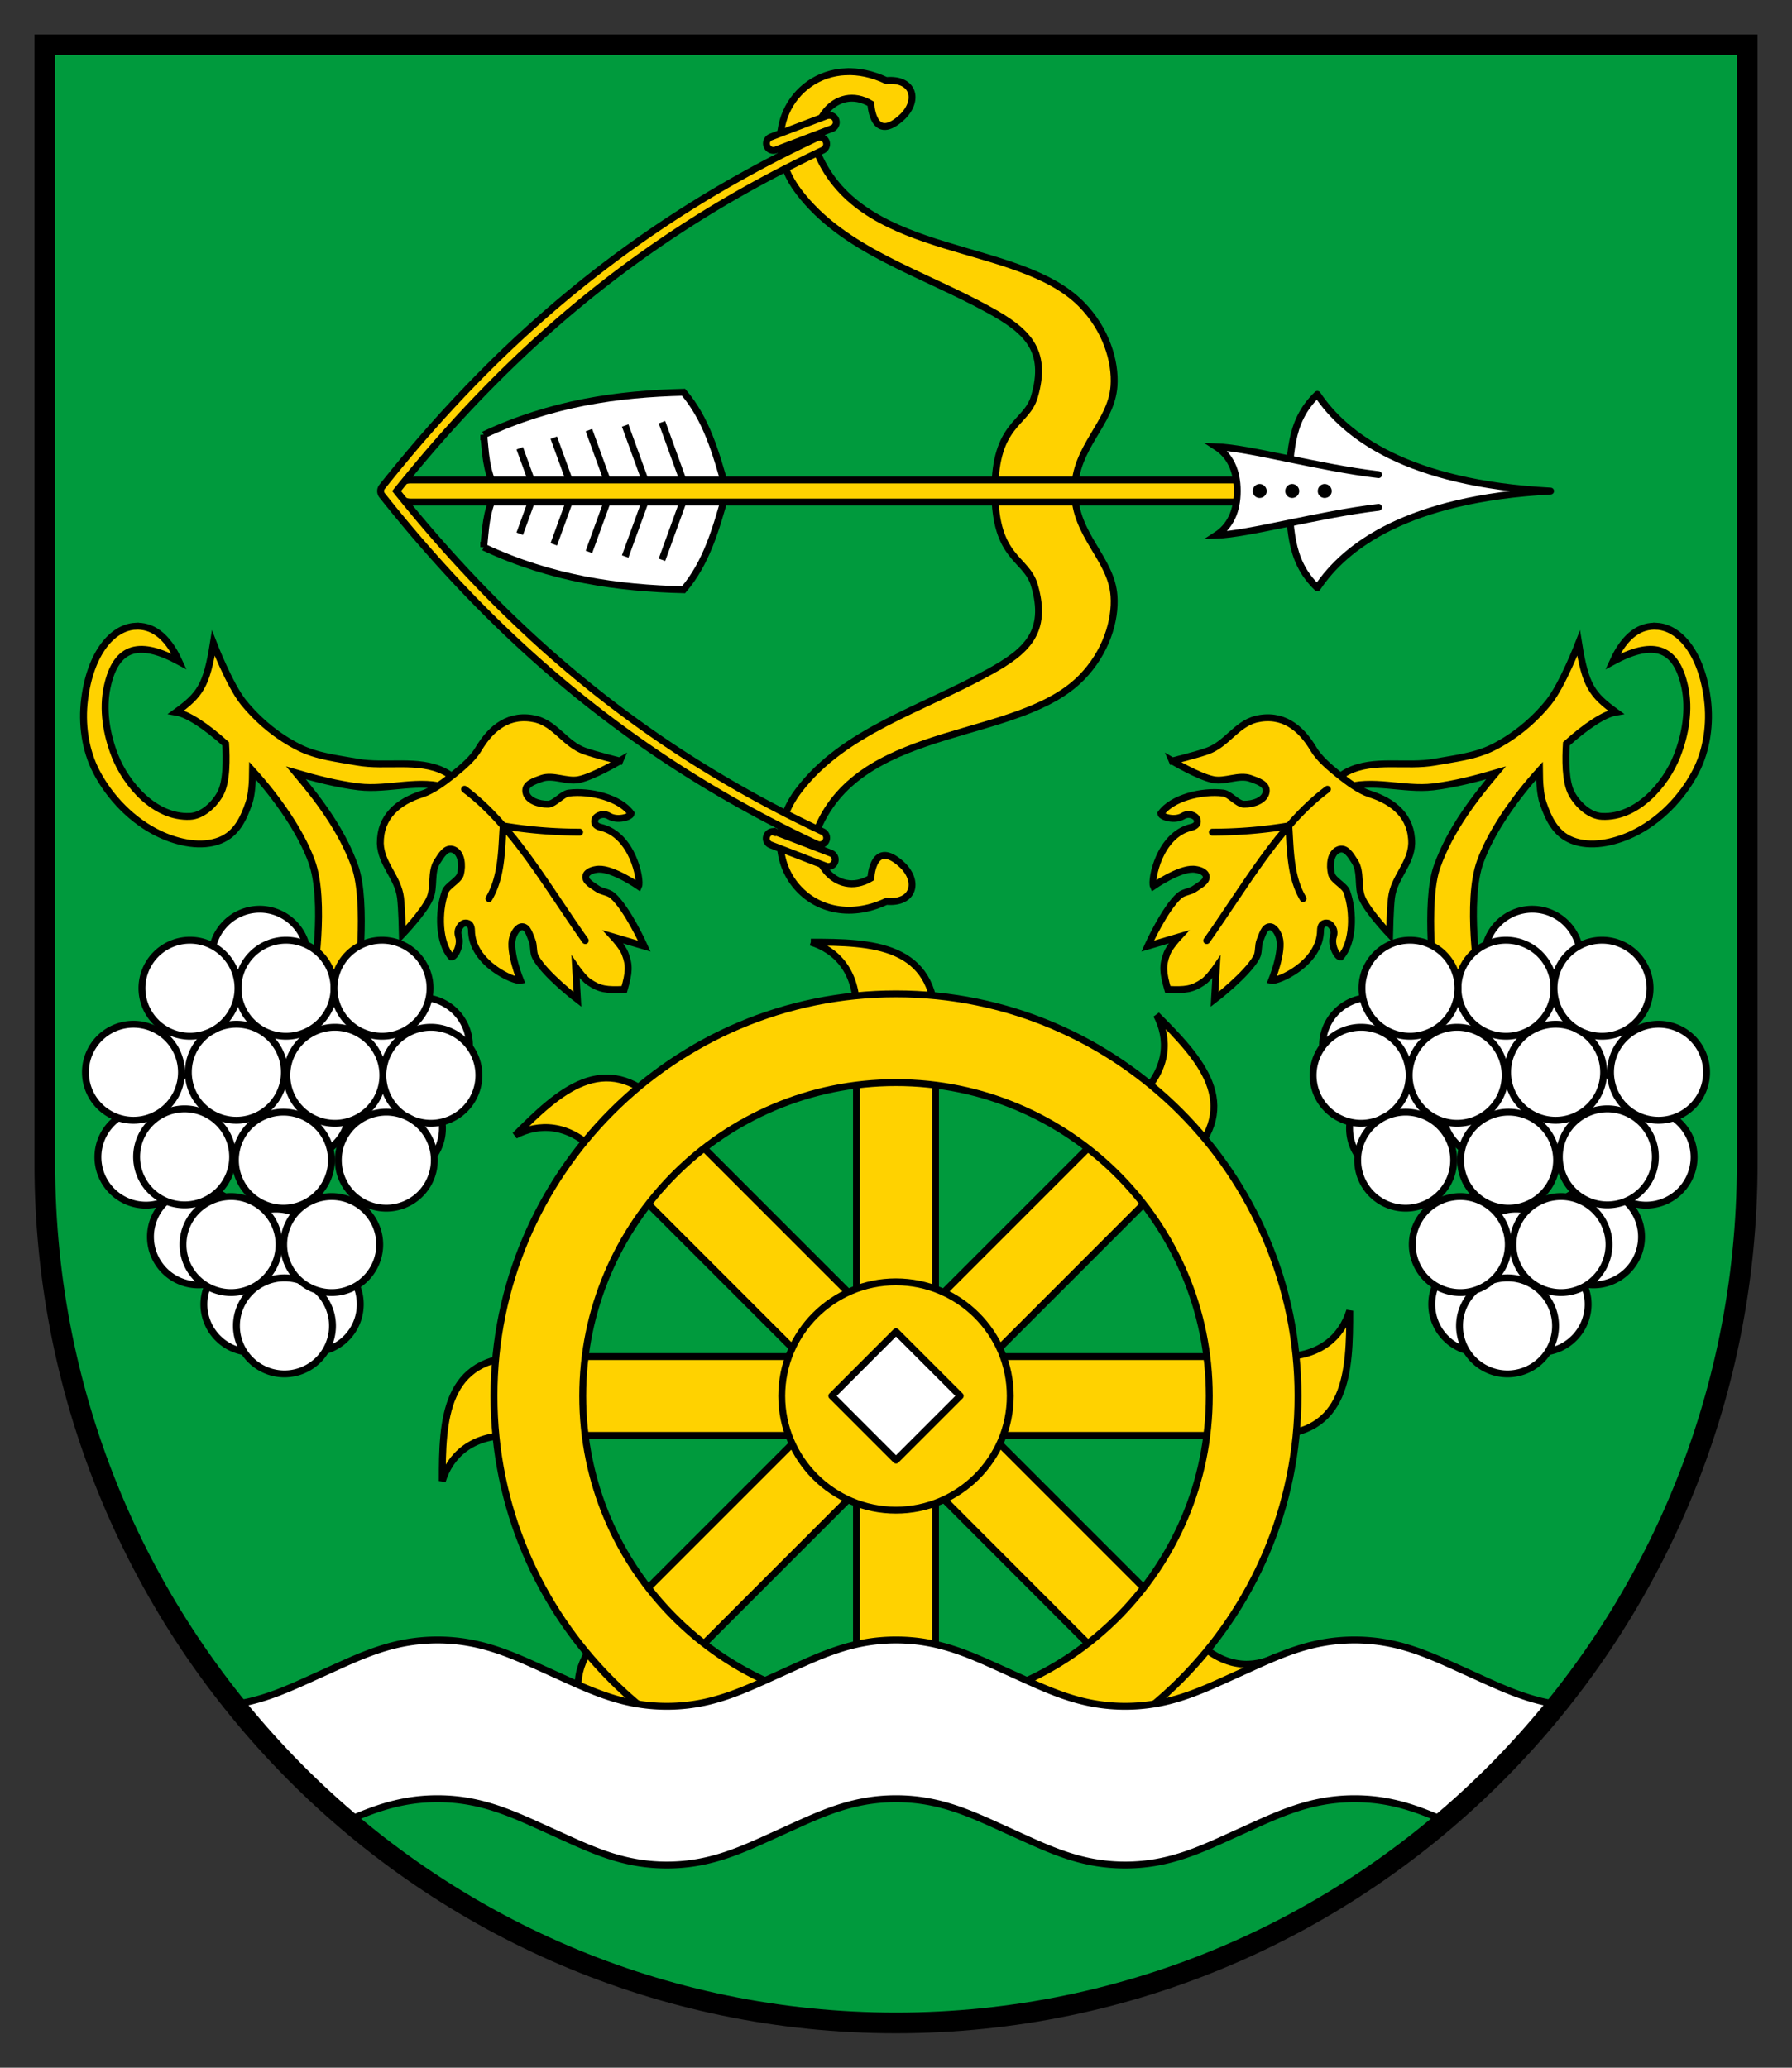 <svg xmlns="http://www.w3.org/2000/svg" width="260" height="300"><rect width="100%" height="100%" fill="#333333" stroke="none"/><path d="M6.5 6.5v162.33C6.5 237.68 61.793 293.5 130 293.5s123.5-55.815 123.5-124.67V6.5H6.5z" style="fill:#009a3d"/><path d="M117.64 135.969c3.724 1.144 6.626 4.25 6.626 9.75v42.25L95.796 159.5c-8.094-8.095-14.802-1.784-21.062 4.5 3.442-1.824 7.674-1.701 11.563 2.188l29.906 29.906H75.922c-11.448 0-11.768 9.193-11.75 18.062 1.144-3.723 4.25-6.625 9.75-6.625h42.25L87.703 236c-8.094 8.095-1.784 14.834 4.5 21.094-1.823-3.442-1.701-7.705 2.188-11.594l29.875-29.875v40.281l11.468 2v-42.312l28.47 28.5c8.094 8.094 14.802 1.784 21.062-4.5-3.442 1.823-7.674 1.7-11.563-2.188l-29.875-29.875h40.25c11.448 0 11.768-9.224 11.75-18.094-1.144 3.724-4.25 6.657-9.75 6.657h-42.281l28.5-28.5c8.094-8.095 1.784-14.803-4.5-21.063 1.823 3.442 1.701 7.674-2.188 11.563l-29.875 29.875v-40.25c0-11.448-9.224-11.768-18.093-11.75z" style="fill:#ffd200;stroke:#000" transform="translate(0 .729)"/><path d="M129.984 143.469c-32.209 0-58.312 26.135-58.312 58.344 0 32.208 26.103 58.312 58.312 58.312 32.21 0 58.344-26.104 58.344-58.313 0-32.208-26.135-58.343-58.344-58.343zm0 12.875c25.098 0 45.47 20.37 45.47 45.469 0 25.097-20.372 45.437-45.47 45.437-25.097 0-45.437-20.34-45.437-45.438 0-25.097 20.34-45.468 45.437-45.468zm0 28.906c-9.148 0-16.562 7.415-16.562 16.563 0 9.147 7.414 16.562 16.562 16.562 9.148 0 16.594-7.415 16.594-16.563 0-9.147-7.446-16.562-16.594-16.562z" style="fill:#ffd200;stroke:#000;stroke-linecap:round;stroke-linejoin:round" transform="translate(0 .729)"/><path transform="rotate(-45 .88 .364)" style="fill:#fff;stroke:#000;stroke-linecap:round;stroke-linejoin:round" d="M-57.357 228.032h13.173v13.173h-13.173z"/><path d="M63.469 237.938c-6.577 0-11.189 2.367-16.625 4.812-4.33 1.947-8.12 3.84-12.813 4.531a124.892 124.892 0 0 0 16.407 16.875c4.027-1.772 7.945-3.187 13.03-3.187 6.577 0 11.22 2.367 16.657 4.812 5.437 2.446 10.048 4.813 16.625 4.813s11.188-2.367 16.625-4.813c5.437-2.445 10.048-4.812 16.625-4.812s11.188 2.367 16.625 4.812c5.437 2.446 10.048 4.813 16.625 4.813s11.188-2.367 16.625-4.813c5.437-2.445 10.08-4.812 16.656-4.812 5.086 0 9.004 1.415 13.031 3.187a124.887 124.887 0 0 0 16.407-16.875c-4.693-.692-8.484-2.584-12.813-4.531-5.436-2.445-10.048-4.813-16.625-4.813-6.576 0-11.22 2.368-16.656 4.813-5.437 2.445-10.048 4.813-16.625 4.813s-11.188-2.368-16.625-4.813c-5.437-2.445-10.048-4.813-16.625-4.813s-11.188 2.368-16.625 4.813c-5.437 2.445-10.048 4.813-16.625 4.813s-11.188-2.368-16.625-4.813c-5.437-2.445-10.08-4.813-16.656-4.813z" style="fill:#fff;stroke:#000"/><path d="M6.5 6.5v162.33C6.5 237.68 61.793 293.5 130 293.5s123.5-55.815 123.5-124.67V6.5H6.5z" style="fill:none"/><path d="M122.693 10.406c-7.957.366-12.794 9.524-6.813 17.407 6.521 8.594 17.721 11.679 27.688 17.187 5.313 2.937 8.535 5.724 6.5 12.594-1.172 3.954-5.719 3.788-5.719 13.656s4.547 9.67 5.719 13.625c2.035 6.87-1.187 9.657-6.5 12.594-9.967 5.508-21.167 8.624-27.688 17.219-7.361 9.702 1.664 21.282 12.719 16.093 4.006.346 4.759-2.85 2.375-5.219-3.78-3.588-4.53.429-4.625 1.844-5.097 3.064-9.691-3.11-7.375-7.969 6.941-14.558 28.797-11.826 37.938-21.124 3.58-3.643 4.966-8.298 4.718-11.844-.381-5.469-5.718-8.793-5.718-15.219s5.337-9.781 5.718-15.25c.248-3.546-1.138-8.2-4.718-11.844-9.14-9.299-30.997-6.566-37.938-21.125-2.316-4.858 2.278-11.032 7.375-7.968.095 1.415.845 5.432 4.625 1.843 2.384-2.367 1.63-5.564-2.375-5.218-2.073-.973-4.07-1.366-5.906-1.282z" style="fill:#ffd200;stroke:#000"/><g style="fill:#fff;stroke:#000"><path d="M70.185 63.092c.27 2.549.278 5.032 1.686 7.865h33.483c-1.502-5.365-2.884-10.175-6.18-14.044-9.451.233-19.128 1.549-28.989 6.18zM96.044 61.257l3.467 9.565M90.708 61.738l3.303 9.084M85.45 62.404l3.061 8.418M80.35 63.503l2.661 7.32M75.408 65.039l2.103 5.783"/></g><g style="fill:#fff;stroke:#000"><path d="M70.185 79.386c.27-2.549.278-5.032 1.686-7.866h33.483c-1.502 5.366-2.884 10.176-6.18 14.045-9.451-.233-19.128-1.549-28.989-6.18zM96.044 81.221l3.467-9.565M90.708 80.74l3.303-9.084M85.45 80.074l3.061-8.418M80.35 78.975l2.661-7.32M75.408 77.439l2.103-5.783"/></g><rect width="126.927" height="3.201" ry="2.014" x="57.534" y="69.638" style="fill:#ffd200;stroke:#000;stroke-linecap:round;stroke-linejoin:round"/><path d="M120.099 16.75a1 1 0 0 0-.281.094l-7.969 3.031a1.004 1.004 0 1 0 .719 1.875l7.969-3.031a1 1 0 0 0-.344-1.969 1 1 0 0 0-.094 0zm-1.344 3.156a1 1 0 0 0-.25.094c-25.232 11.85-45.35 28.325-63.062 50.625a1 1 0 0 0 0 1.25c17.713 22.3 37.83 38.744 63.062 50.594a1 1 0 1 0 .844-1.813c-24.713-11.605-44.388-27.64-61.812-49.406 17.425-21.768 37.099-37.832 61.812-49.438a1 1 0 0 0-.5-1.906 1 1 0 0 0-.094 0zm-6.687 100.75a1 1 0 0 0-.219 1.938l7.969 3.062a1.004 1.004 0 1 0 .719-1.875l-7.97-3.062a1 1 0 0 0-.5-.063z" style="color:#000;fill:#ffd200;stroke:#000;-inkscape-font-specification:Sans"/><path d="M191.13 57.219c-4.321 4.13-3.723 9.109-4.375 14.031.652 4.922.054 9.901 4.375 14.031 4.019-6.012 13.041-12.923 33.844-14.031-20.803-1.108-29.825-8.02-33.844-14.031z" style="fill:#fff;stroke:#000;stroke-linecap:round;stroke-linejoin:round"/><path d="M200.015 68.866c-8.784-1.042-18.855-3.9-23.539-4.045 1.942 1.256 3.034 3.408 3.034 6.418 0 3.01-1.092 5.162-3.034 6.418 4.684-.145 14.755-3.003 23.54-4.045" style="fill:#fff;stroke:#000;stroke-linecap:round"/><path d="M182.755 70.219c-.558 0-1 .473-1 1.031 0 .558.442 1 1 1 .559 0 1.032-.442 1.032-1s-.473-1.031-1.032-1.031zm4.719 0c-.558 0-1 .473-1 1.031 0 .558.442 1 1 1 .559 0 1.031-.442 1.031-1s-.472-1.031-1.031-1.031zm4.719 0c-.559 0-1 .473-1 1.031 0 .558.441 1 1 1 .558 0 1.031-.442 1.031-1s-.473-1.031-1.031-1.031z" style="fill:#000"/><path d="M37.675 131.917a6.97 6.97 0 0 0-6.969 6.969c0 2.091.915 3.973 2.375 5.25a6.893 6.893 0 0 0-2.031-.313 6.97 6.97 0 0 0-6.969 6.969 6.94 6.94 0 0 0 2.469 5.312 6.952 6.952 0 0 0-2.344 5.22c0 .103-.004.208 0 .312a6.839 6.839 0 0 0-3.031-.72 6.97 6.97 0 0 0-6.969 6.97 6.97 6.97 0 0 0 6.969 6.968c1.153 0 2.23-.285 3.187-.78a6.97 6.97 0 0 0 5.906 12.188 6.982 6.982 0 0 0-.687 2.967 6.97 6.97 0 0 0 6.969 6.97 6.962 6.962 0 0 0 4.406-1.563 6.942 6.942 0 0 0 4.375 1.562c3.847 0 6.938-3.121 6.938-6.969a6.945 6.945 0 0 0-5.25-6.75v-.125c0-3.847-3.122-6.937-6.97-6.937a6.848 6.848 0 0 0-4.655 1.812c-.93-2.755-3.526-4.75-6.594-4.75a6.926 6.926 0 0 0-3.219.782 6.948 6.948 0 0 0 2.531-5.375c0-.105.005-.21 0-.313a6.929 6.929 0 0 0 3.063.719c2.834 0 5.255-1.695 6.344-4.125a6.948 6.948 0 0 0 6.218 3.812 6.97 6.97 0 0 0 6.72-8.812h.03a6.962 6.962 0 0 0 5.563-2.75 6.861 6.861 0 0 0 5.094 2.25 6.97 6.97 0 0 0 6.968-6.969 6.97 6.97 0 0 0-6.968-6.969 6.888 6.888 0 0 0-5.532 2.75 6.945 6.945 0 0 0-5.125-2.25 6.97 6.97 0 0 0-6.718 8.813h-.032c-2.836 0-5.257 1.723-6.343 4.156a7.055 7.055 0 0 0-1.72-2.187 6.952 6.952 0 0 0 2.345-5.22 6.953 6.953 0 0 0-2.375-5.25c.645.199 1.32.313 2.03.313a6.97 6.97 0 0 0 6.97-6.968 6.97 6.97 0 0 0-6.97-6.97z" style="fill:#fff;stroke:#000;stroke-linecap:round;stroke-linejoin:round"/><path d="M-217.525 142.699a6.966 6.966 0 1 1-13.933 0 6.966 6.966 0 1 1 13.933 0z" transform="translate(269.021 7.647)" style="fill:#fff;stroke:#000;stroke-linecap:round;stroke-linejoin:round"/><path d="M19.63 90.862c-3.31.188-6.504 3.86-7.361 10.617-.445 3.5.071 7.301 1.687 10.438 1.977 3.837 5.315 7.252 9.219 9.094 2.656 1.252 6.058 2.006 8.781.906 2.317-.936 3.342-3.044 4.156-5.406.408-1.184.52-2.965.532-4.688 3.602 3.983 6.963 8.777 8.562 13.125 2.146 5.836.219 17.406.219 17.406l6.406.907s1.526-12.32-.33-17.525c-1.947-5.46-5.56-10.044-8.545-13.6 2.61.767 6.008 1.665 9.094 2.03 4.315.512 8.94-1.245 13.031.22 2.61.934 6.531 5.187 6.531 5.187s-4.055-6.1-7.187-7.656c-3.778-1.878-8.441-.6-12.594-1.344-2.852-.511-5.845-.83-8.437-2.125-3.098-1.547-5.881-3.842-8.063-6.531-2.025-2.496-4.375-8.594-4.375-8.594-.981 6.19-1.95 7.488-5.406 10 1.72.291 4.36 2.057 7.187 4.594.126 2.036.196 5.477-.78 7.25-.88 1.594-2.589 3.201-4.407 3.281-5.079.223-9.24-4.622-10.875-8.781-1.228-3.122-1.83-6.721-1.125-10 1.34-6.226 4.975-6.626 10.437-3.688-1.812-3.98-4.093-5.245-6.358-5.117z" style="fill:#ffd200;stroke:#000;stroke-width:1px"/><path d="M89.923 110.407s-3.588-.896-5.107-1.443c-2.829-1.017-4.136-3.843-7.041-4.617-3.812-.895-6.484 1.175-8.362 4.351-.78 1.32-2.307 2.64-3.665 3.724-1.358 1.083-3.01 2.298-4.47 2.765-3.514 1.124-6.126 3.27-6.1 7.185.108 3.004 2.572 4.907 2.935 7.891.196 1.603.271 5.3.271 5.3s3.067-3.21 3.966-5.201c.742-1.644.094-3.808 1.066-5.328.629-.983 1.322-2.202 2.4-1.753 1.182.492 1.304 2.27 1.004 3.515-.231.962-1.887 1.643-2.224 2.574-1.067 2.95-.967 7.43.89 9.484.503.043 1.473-1.703 1.048-2.995-.343-1.044.4-1.75.7-1.878.301-.128 1.165-.198 1.175 1.021.042 4.793 6.206 7.429 7.1 7.248 0 0-1.715-4.195-1.123-6.22.196-.668.728-1.622 1.423-1.573.794.054 1.062 1.247 1.378 1.978.33.761.109 1.707.504 2.436 1.372 2.53 6.092 6.134 6.092 6.134l-.272-4.7s1.1 1.61 1.935 2.174c1.594 1.078 2.593 1.196 5.128 1.067.69-2.443.797-3.443.1-5.237-.365-.94-1.69-2.37-1.69-2.37l4.498 1.33s-2.44-5.423-4.602-7.323c-.623-.547-1.594-.543-2.263-1.033-.642-.47-1.745-.997-1.622-1.783.107-.689 1.13-.976 1.826-1.018 2.106-.127 5.839 2.459 5.839 2.459.375-.832-.825-7.428-5.488-8.534-1.187-.282-.927-1.108-.735-1.373.19-.265 1.021-.812 1.962-.246 1.165.702 3.108.124 3.178-.376-1.59-2.266-5.936-3.36-9.05-2.976-.981.122-2.038 1.605-3.027 1.616-1.281.016-2.987-.499-3.204-1.761-.198-1.15 1.17-1.574 2.267-1.969 1.698-.61 3.64.522 5.407.164 2.14-.433 5.953-2.71 5.953-2.71z" style="fill:#ffd200;stroke:#000;stroke-width:1px"/><path d="M67.402 114.51c7.025 5.233 11.97 14.125 17.516 21.959" style="fill:none;stroke:#000;stroke-width:1px;stroke-linecap:round;stroke-linejoin:round"/><path d="M84.1 120.737a67.81 67.81 0 0 1-11.091-.919c-.25 3.413-.163 7.324-2.066 10.55" style="fill:none;stroke:#000;stroke-width:1px;stroke-linecap:round;stroke-linejoin:round"/><path d="M-217.525 142.699a6.966 6.966 0 1 1-13.933 0 6.966 6.966 0 1 1 13.933 0z" transform="translate(281.718 21.017)" style="fill:#fff;stroke:#000;stroke-linecap:round;stroke-linejoin:round"/><path d="M-217.525 142.699a6.966 6.966 0 1 1-13.933 0 6.966 6.966 0 1 1 13.933 0z" transform="translate(287.009 13.312)" style="fill:#fff;stroke:#000;stroke-linecap:round;stroke-linejoin:round"/><path d="M-217.525 142.699a6.966 6.966 0 1 1-13.933 0 6.966 6.966 0 1 1 13.933 0z" transform="translate(273.076 13.312)" style="fill:#fff;stroke:#000;stroke-linecap:round;stroke-linejoin:round"/><path d="M-217.525 142.699a6.966 6.966 0 1 1-13.933 0 6.966 6.966 0 1 1 13.933 0z" transform="translate(265.988 .68)" style="fill:#fff;stroke:#000;stroke-linecap:round;stroke-linejoin:round"/><path d="M-217.525 142.699a6.966 6.966 0 1 1-13.933 0 6.966 6.966 0 1 1 13.933 0z" transform="translate(279.92 .68)" style="fill:#fff;stroke:#000;stroke-linecap:round;stroke-linejoin:round"/><path d="M-217.525 142.699a6.966 6.966 0 1 1-13.933 0 6.966 6.966 0 1 1 13.933 0z" transform="translate(258.786 12.871)" style="fill:#fff;stroke:#000;stroke-linecap:round;stroke-linejoin:round"/><path d="M-217.525 142.699a6.966 6.966 0 1 1-13.933 0 6.966 6.966 0 1 1 13.933 0z" transform="translate(252.055 .68)" style="fill:#fff;stroke:#000;stroke-linecap:round;stroke-linejoin:round"/><path d="M-217.525 142.699a6.966 6.966 0 1 1-13.933 0 6.966 6.966 0 1 1 13.933 0z" transform="translate(243.853 12.871)" style="fill:#fff;stroke:#000;stroke-linecap:round;stroke-linejoin:round"/><path d="M-217.525 142.699a6.966 6.966 0 1 1-13.933 0 6.966 6.966 0 1 1 13.933 0z" transform="translate(251.28 25.147)" style="fill:#fff;stroke:#000;stroke-linecap:round;stroke-linejoin:round"/><path d="M-217.525 142.699a6.966 6.966 0 1 1-13.933 0 6.966 6.966 0 1 1 13.933 0z" transform="translate(280.542 25.624)" style="fill:#fff;stroke:#000;stroke-linecap:round;stroke-linejoin:round"/><path d="M-217.525 142.699a6.966 6.966 0 1 1-13.933 0 6.966 6.966 0 1 1 13.933 0z" transform="translate(265.61 25.624)" style="fill:#fff;stroke:#000;stroke-linecap:round;stroke-linejoin:round"/><path d="M-217.525 142.699a6.966 6.966 0 1 1-13.933 0 6.966 6.966 0 1 1 13.933 0z" transform="translate(258.01 37.871)" style="fill:#fff;stroke:#000;stroke-linecap:round;stroke-linejoin:round"/><path d="M-217.525 142.699a6.966 6.966 0 1 1-13.933 0 6.966 6.966 0 1 1 13.933 0z" transform="translate(265.763 49.669)" style="fill:#fff;stroke:#000;stroke-linecap:round;stroke-linejoin:round"/><path d="M-217.525 142.699a6.966 6.966 0 1 1-13.933 0 6.966 6.966 0 1 1 13.933 0z" transform="translate(272.617 37.871)" style="fill:#fff;stroke:#000;stroke-linecap:round;stroke-linejoin:round"/><path d="M222.325 131.917a6.97 6.97 0 0 1 6.969 6.969 6.954 6.954 0 0 1-2.375 5.25 6.893 6.893 0 0 1 2.031-.313 6.97 6.97 0 0 1 6.969 6.969 6.94 6.94 0 0 1-2.469 5.312 6.952 6.952 0 0 1 2.344 5.22c0 .103.004.208 0 .312a6.839 6.839 0 0 1 3.031-.72 6.97 6.97 0 0 1 6.969 6.97 6.97 6.97 0 0 1-6.969 6.968 6.892 6.892 0 0 1-3.187-.78 6.97 6.97 0 0 1-5.906 12.188c.423.898.687 1.908.687 2.967a6.97 6.97 0 0 1-6.969 6.97 6.962 6.962 0 0 1-4.406-1.563 6.942 6.942 0 0 1-4.375 1.562c-3.847 0-6.938-3.121-6.938-6.969a6.945 6.945 0 0 1 5.25-6.75v-.125c0-3.847 3.122-6.937 6.97-6.937 1.806 0 3.417.684 4.655 1.812.93-2.755 3.526-4.75 6.594-4.75 1.162 0 2.256.279 3.219.782a6.948 6.948 0 0 1-2.531-5.375c0-.105-.005-.21 0-.313a6.929 6.929 0 0 1-3.063.719c-2.834 0-5.255-1.695-6.344-4.125a6.948 6.948 0 0 1-6.218 3.812 6.97 6.97 0 0 1-6.72-8.812h-.03a6.962 6.962 0 0 1-5.563-2.75 6.861 6.861 0 0 1-5.094 2.25 6.97 6.97 0 0 1-6.968-6.969 6.97 6.97 0 0 1 6.968-6.969 6.888 6.888 0 0 1 5.532 2.75 6.945 6.945 0 0 1 5.125-2.25 6.97 6.97 0 0 1 6.718 8.813h.032c2.836 0 5.257 1.723 6.343 4.156a7.055 7.055 0 0 1 1.72-2.187 6.952 6.952 0 0 1-2.345-5.22c0-2.09.915-3.972 2.375-5.25a6.897 6.897 0 0 1-2.03.313 6.97 6.97 0 0 1-6.97-6.968 6.97 6.97 0 0 1 6.97-6.97z" style="fill:#fff;stroke:#000;stroke-linecap:round;stroke-linejoin:round"/><path d="M-217.525 142.699a6.966 6.966 0 1 1-13.933 0 6.966 6.966 0 1 1 13.933 0z" transform="matrix(-1 0 0 1 -9.021 7.647)" style="fill:#fff;stroke:#000;stroke-linecap:round;stroke-linejoin:round"/><path d="M240.37 90.862c3.31.188 6.504 3.86 7.361 10.617.445 3.5-.071 7.301-1.687 10.438-1.977 3.837-5.315 7.252-9.219 9.094-2.656 1.252-6.058 2.006-8.781.906-2.317-.936-3.342-3.044-4.156-5.406-.408-1.184-.52-2.965-.532-4.688-3.602 3.983-6.963 8.777-8.562 13.125-2.146 5.836-.219 17.406-.219 17.406l-6.406.907s-1.526-12.32.33-17.525c1.947-5.46 5.56-10.044 8.545-13.6-2.61.767-6.008 1.665-9.094 2.03-4.315.512-8.94-1.245-13.031.22-2.61.934-6.531 5.187-6.531 5.187s4.055-6.1 7.187-7.656c3.778-1.878 8.441-.6 12.594-1.344 2.852-.511 5.845-.83 8.437-2.125 3.098-1.547 5.881-3.842 8.063-6.531 2.025-2.496 4.375-8.594 4.375-8.594.981 6.19 1.95 7.488 5.406 10-1.72.291-4.36 2.057-7.187 4.594-.126 2.036-.196 5.477.78 7.25.88 1.594 2.589 3.201 4.407 3.281 5.079.223 9.24-4.622 10.875-8.781 1.228-3.122 1.83-6.721 1.125-10-1.34-6.226-4.975-6.626-10.437-3.688 1.812-3.98 4.093-5.245 6.358-5.117z" style="fill:#ffd200;stroke:#000;stroke-width:1px"/><path d="M170.077 110.407s3.588-.896 5.107-1.443c2.829-1.017 4.136-3.843 7.041-4.617 3.812-.895 6.484 1.175 8.362 4.351.78 1.32 2.307 2.64 3.665 3.724 1.358 1.083 3.01 2.298 4.47 2.765 3.514 1.124 6.126 3.27 6.1 7.185-.108 3.004-2.572 4.907-2.935 7.891-.196 1.603-.271 5.3-.271 5.3s-3.067-3.21-3.966-5.201c-.742-1.644-.094-3.808-1.066-5.328-.629-.983-1.322-2.202-2.4-1.753-1.182.492-1.304 2.27-1.004 3.515.231.962 1.887 1.643 2.224 2.574 1.067 2.95.967 7.43-.89 9.484-.503.043-1.473-1.703-1.048-2.995.343-1.044-.4-1.75-.7-1.878-.301-.128-1.165-.198-1.175 1.021-.042 4.793-6.206 7.429-7.1 7.248 0 0 1.715-4.195 1.123-6.22-.196-.668-.728-1.622-1.423-1.573-.794.054-1.062 1.247-1.378 1.978-.33.761-.109 1.707-.504 2.436-1.372 2.53-6.092 6.134-6.092 6.134l.272-4.7s-1.1 1.61-1.935 2.174c-1.594 1.078-2.593 1.196-5.128 1.067-.69-2.443-.797-3.443-.1-5.237.365-.94 1.69-2.37 1.69-2.37l-4.498 1.33s2.44-5.423 4.602-7.323c.623-.547 1.594-.543 2.263-1.033.642-.47 1.745-.997 1.622-1.783-.107-.689-1.13-.976-1.826-1.018-2.106-.127-5.839 2.459-5.839 2.459-.375-.832.825-7.428 5.488-8.534 1.187-.282.927-1.108.735-1.373-.19-.265-1.021-.812-1.962-.246-1.165.702-3.108.124-3.178-.376 1.59-2.266 5.936-3.36 9.05-2.976.981.122 2.038 1.605 3.027 1.616 1.281.016 2.987-.499 3.204-1.761.198-1.15-1.17-1.574-2.267-1.969-1.698-.61-3.64.522-5.407.164-2.14-.433-5.953-2.71-5.953-2.71z" style="fill:#ffd200;stroke:#000;stroke-width:1px"/><path d="M192.598 114.51c-7.025 5.233-11.97 14.125-17.516 21.959" style="fill:none;stroke:#000;stroke-width:1px;stroke-linecap:round;stroke-linejoin:round"/><path d="M175.9 120.737a67.81 67.81 0 0 0 11.091-.919c.25 3.413.163 7.324 2.066 10.55" style="fill:none;stroke:#000;stroke-width:1px;stroke-linecap:round;stroke-linejoin:round"/><path d="M-217.525 142.699a6.966 6.966 0 1 1-13.933 0 6.966 6.966 0 1 1 13.933 0z" transform="matrix(-1 0 0 1 -21.718 21.017)" style="fill:#fff;stroke:#000;stroke-linecap:round;stroke-linejoin:round"/><path d="M-217.525 142.699a6.966 6.966 0 1 1-13.933 0 6.966 6.966 0 1 1 13.933 0z" transform="matrix(-1 0 0 1 -27.009 13.312)" style="fill:#fff;stroke:#000;stroke-linecap:round;stroke-linejoin:round"/><path d="M-217.525 142.699a6.966 6.966 0 1 1-13.933 0 6.966 6.966 0 1 1 13.933 0z" transform="matrix(-1 0 0 1 -13.076 13.312)" style="fill:#fff;stroke:#000;stroke-linecap:round;stroke-linejoin:round"/><path d="M-217.525 142.699a6.966 6.966 0 1 1-13.933 0 6.966 6.966 0 1 1 13.933 0z" transform="matrix(-1 0 0 1 -5.988 .68)" style="fill:#fff;stroke:#000;stroke-linecap:round;stroke-linejoin:round"/><path d="M-217.525 142.699a6.966 6.966 0 1 1-13.933 0 6.966 6.966 0 1 1 13.933 0z" transform="matrix(-1 0 0 1 -19.92 .68)" style="fill:#fff;stroke:#000;stroke-linecap:round;stroke-linejoin:round"/><path d="M-217.525 142.699a6.966 6.966 0 1 1-13.933 0 6.966 6.966 0 1 1 13.933 0z" transform="matrix(-1 0 0 1 1.214 12.871)" style="fill:#fff;stroke:#000;stroke-linecap:round;stroke-linejoin:round"/><path d="M-217.525 142.699a6.966 6.966 0 1 1-13.933 0 6.966 6.966 0 1 1 13.933 0z" transform="matrix(-1 0 0 1 7.945 .68)" style="fill:#fff;stroke:#000;stroke-linecap:round;stroke-linejoin:round"/><path d="M-217.525 142.699a6.966 6.966 0 1 1-13.933 0 6.966 6.966 0 1 1 13.933 0z" transform="matrix(-1 0 0 1 16.147 12.871)" style="fill:#fff;stroke:#000;stroke-linecap:round;stroke-linejoin:round"/><path d="M-217.525 142.699a6.966 6.966 0 1 1-13.933 0 6.966 6.966 0 1 1 13.933 0z" transform="matrix(-1 0 0 1 8.72 25.147)" style="fill:#fff;stroke:#000;stroke-linecap:round;stroke-linejoin:round"/><path d="M-217.525 142.699a6.966 6.966 0 1 1-13.933 0 6.966 6.966 0 1 1 13.933 0z" transform="matrix(-1 0 0 1 -20.542 25.624)" style="fill:#fff;stroke:#000;stroke-linecap:round;stroke-linejoin:round"/><path d="M-217.525 142.699a6.966 6.966 0 1 1-13.933 0 6.966 6.966 0 1 1 13.933 0z" transform="matrix(-1 0 0 1 -5.61 25.624)" style="fill:#fff;stroke:#000;stroke-linecap:round;stroke-linejoin:round"/><path d="M-217.525 142.699a6.966 6.966 0 1 1-13.933 0 6.966 6.966 0 1 1 13.933 0z" transform="matrix(-1 0 0 1 1.99 37.871)" style="fill:#fff;stroke:#000;stroke-linecap:round;stroke-linejoin:round"/><path d="M-217.525 142.699a6.966 6.966 0 1 1-13.933 0 6.966 6.966 0 1 1 13.933 0z" transform="matrix(-1 0 0 1 -5.763 49.669)" style="fill:#fff;stroke:#000;stroke-linecap:round;stroke-linejoin:round"/><path d="M-217.525 142.699a6.966 6.966 0 1 1-13.933 0 6.966 6.966 0 1 1 13.933 0z" transform="matrix(-1 0 0 1 -12.617 37.871)" style="fill:#fff;stroke:#000;stroke-linecap:round;stroke-linejoin:round"/><path d="M6.5 6.5v162.33C6.5 237.68 61.793 293.5 130 293.5s123.5-55.815 123.5-124.67V6.5H6.5z" style="fill:none;stroke:#000;stroke-width:3"/></svg>